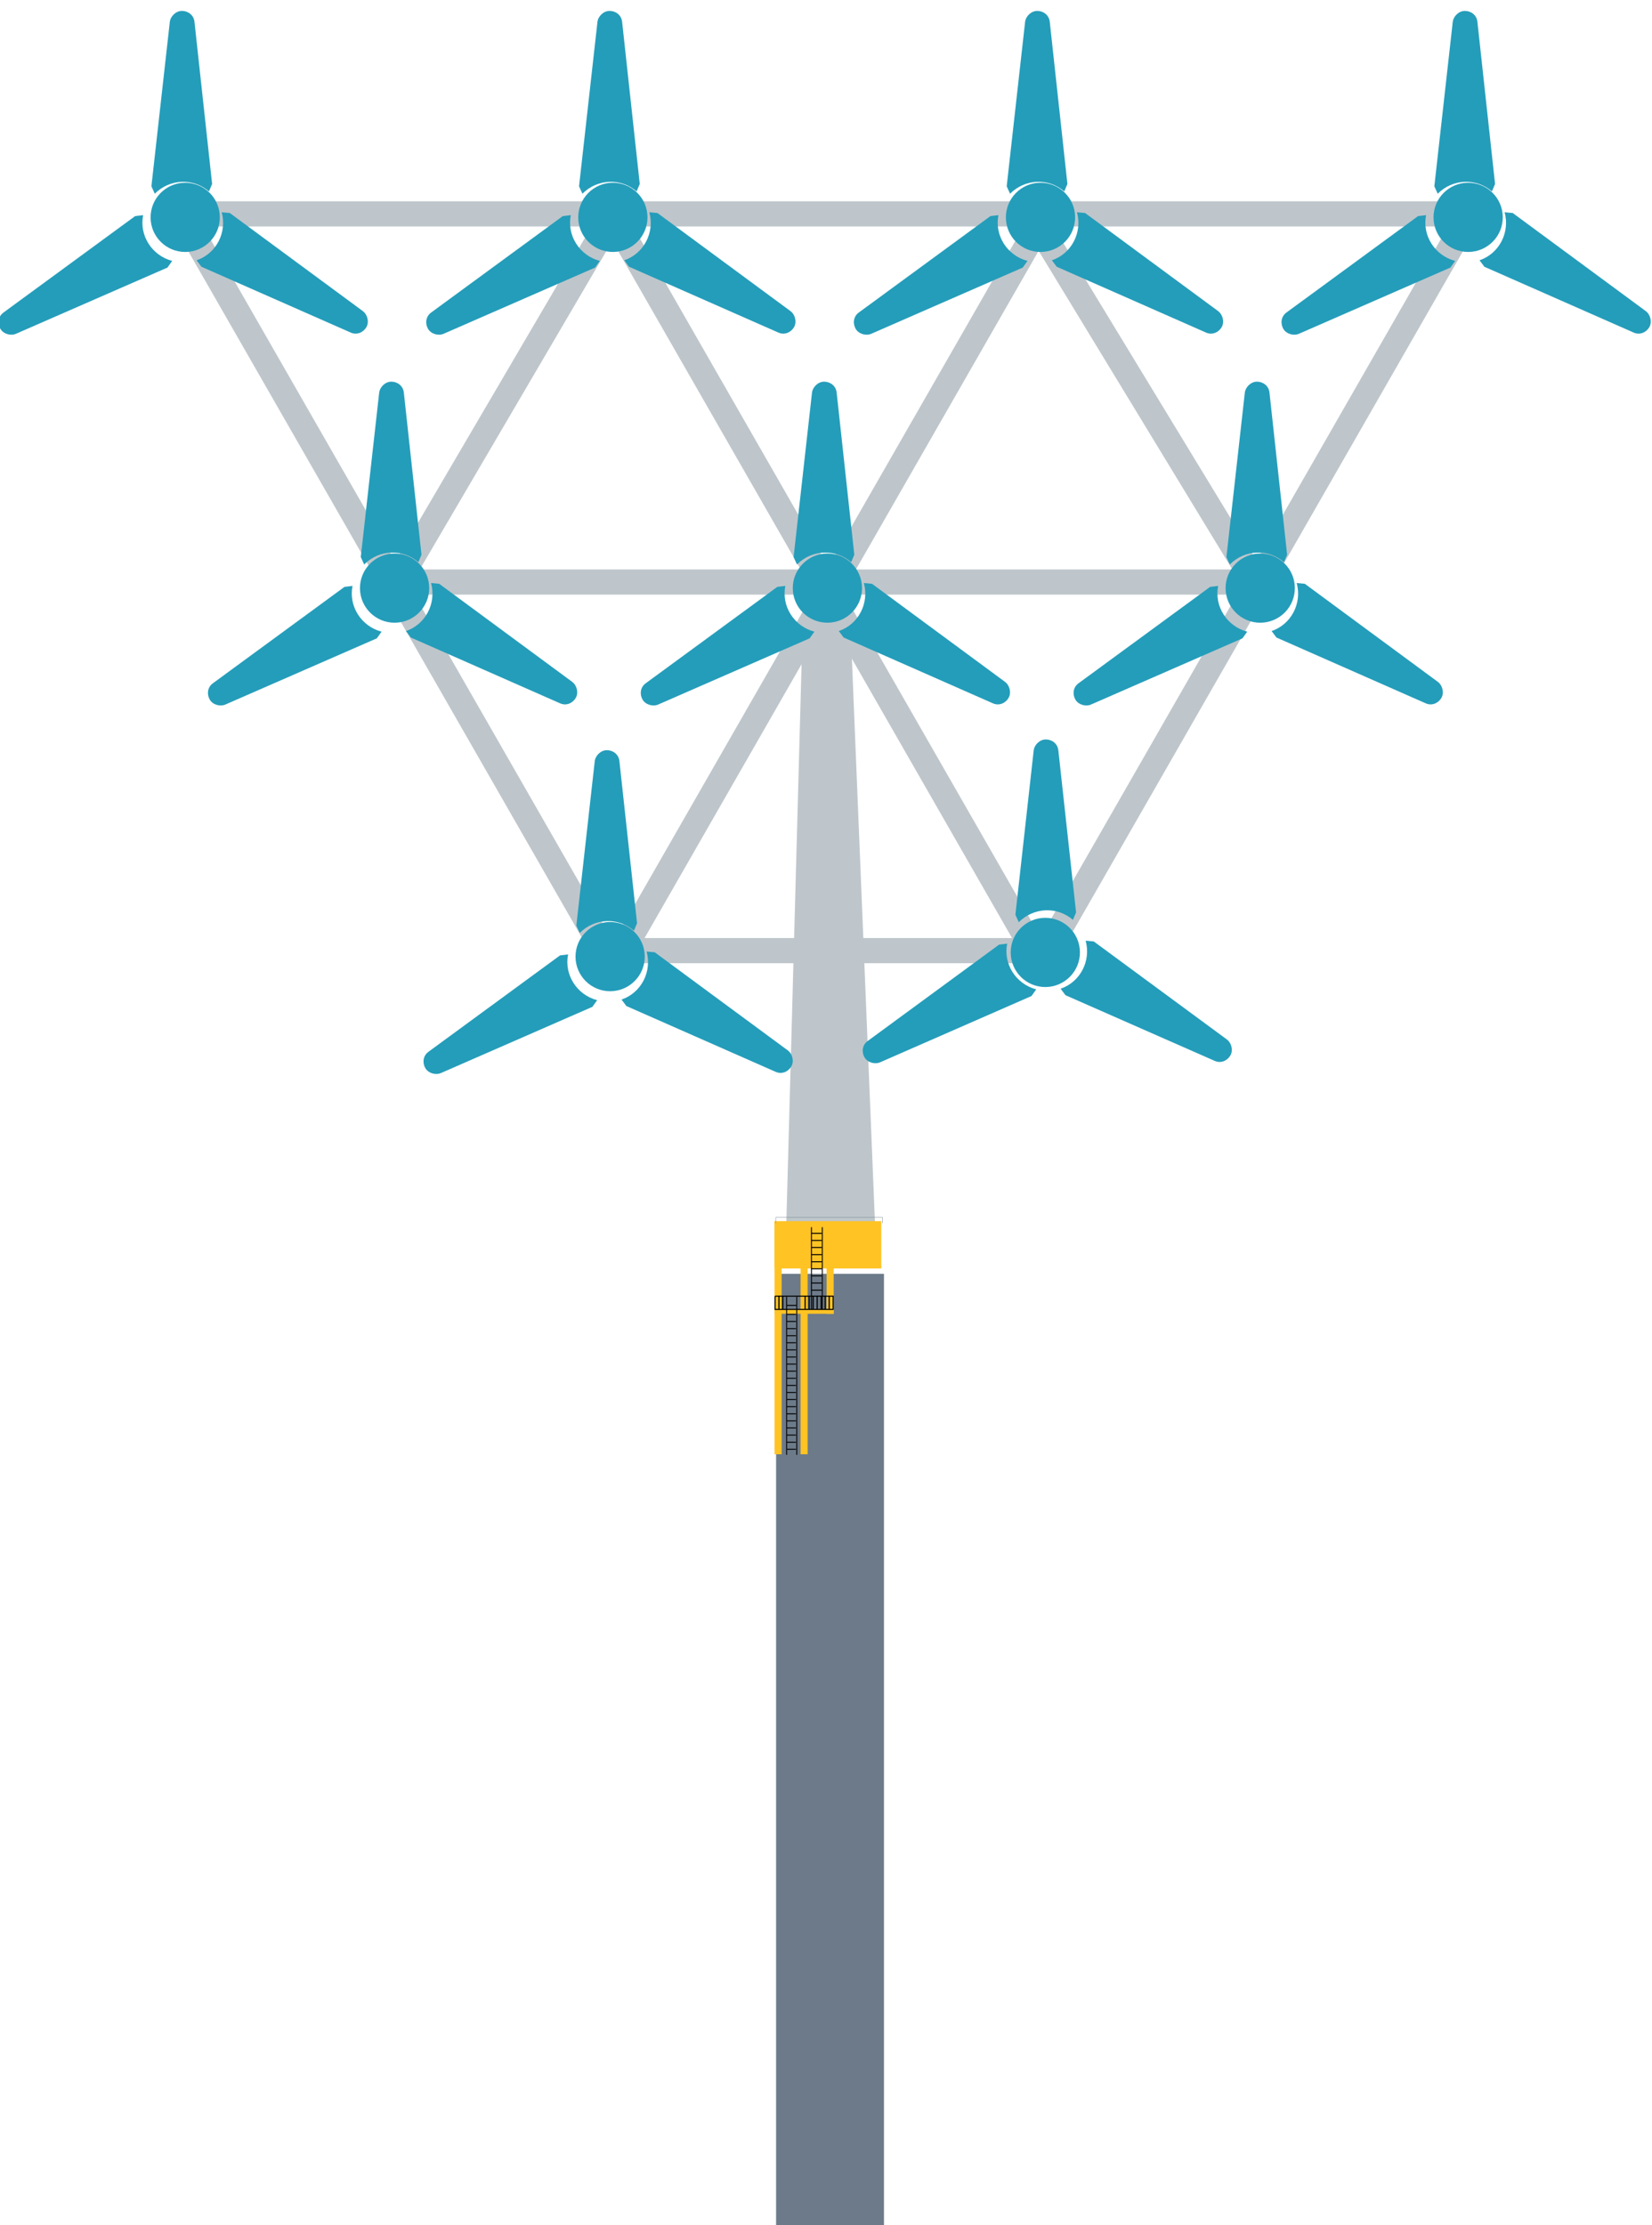 <?xml version="1.0" encoding="UTF-8" standalone="no"?>
<!-- Created with Inkscape (http://www.inkscape.org/) -->

<svg
   width="3.229cm"
   height="4.348cm"
   viewBox="0 0 32.289 43.475"
   version="1.1"
   id="svg1"
   xml:space="preserve"
   xmlns="http://www.w3.org/2000/svg"
   xmlns:svg="http://www.w3.org/2000/svg"><defs
     id="defs1" /><g
     id="layer1"
     transform="translate(-878.983,-1454.102)"><g
       id="g3530"
       transform="matrix(0.25,0,0,0.25,806.291,1035.706)"><g
         id="g3529"
         transform="translate(32.411,-91.842)"><g
           id="g3492"
           transform="matrix(1.204,0,0,1.204,-129.215,427.537)" /><g
           id="g3541"
           transform="translate(-1.35,156.345)"><path
             style="font-variation-settings:normal;fill:#bec6cb;fill-opacity:1;stroke:#bec6cb;stroke-width:1.5;stroke-linecap:butt;stroke-linejoin:round;stroke-miterlimit:4;stroke-dasharray:none;stroke-dashoffset:0;stroke-opacity:1"
             d="m 405.488,1496.092 c -4.388,7.216 -8.777,14.432 -13.165,21.648"
             id="path3589"
             transform="matrix(-1.312,0,0,1.312,872.775,-336.31)" /><rect
             style="font-variation-settings:normal;fill:#bec6cb;fill-opacity:1;stroke:none;stroke-width:1.463;stroke-linecap:butt;stroke-linejoin:round;stroke-miterlimit:4;stroke-dasharray:none;stroke-dashoffset:0;stroke-opacity:1"
             id="rect3532"
             width="102.755"
             height="1.968"
             x="272.72"
             y="1624.806" /><rect
             style="font-variation-settings:normal;fill:#bec6cb;fill-opacity:1;stroke:none;stroke-width:0.854;stroke-linecap:butt;stroke-linejoin:round;stroke-miterlimit:4;stroke-dasharray:none;stroke-dashoffset:0;stroke-opacity:1"
             id="rect3530"
             width="35.01"
             height="1.968"
             x="307.326"
             y="1682.386" /><rect
             style="font-variation-settings:normal;fill:#bec6cb;fill-opacity:1;stroke:none;stroke-width:1.204;stroke-linecap:butt;stroke-linejoin:round;stroke-miterlimit:4;stroke-dasharray:none;stroke-dashoffset:0;stroke-opacity:1"
             id="rect3531"
             width="69.583"
             height="1.968"
             x="289.636"
             y="1653.58" /><path
             id="path2163"
             style="font-size:9px;font-family:'Segoe UI';fill:#bec6cb;stroke-width:0.534"
             d="m 322.537,1655.061 h 3.548 l 2.082,50.88 h -7.019 z" /><rect
             x="320.383"
             y="1708.632"
             width="8.433"
             height="74.352"
             id="rect2163"
             style="font-style:normal;font-weight:400;font-size:9px;font-family:'Segoe UI';fill:#6c7a89;fill-opacity:1;stroke:none;stroke-width:0.602" /><g
             id="g2165"
             transform="matrix(0.845,0,0,0.845,227.477,907.316)"><g
               fill="#ffc324"
               fill-opacity="1"
               stroke="none"
               transform="matrix(0.046,0,0,0.358,96.135,749.389)"
               font-family="'Segoe UI'"
               font-size="9px"
               font-weight="400"
               font-style="normal"
               id="g2164"
               style="stroke-width:0.248;stroke-linecap:butt;stroke-linejoin:round;stroke-opacity:1"><rect
                 x="296.912"
                 y="542.011"
                 width="215"
                 height="12.224"
                 id="rect2164" /></g><path
               vector-effect="none"
               fill-rule="nonzero"
               d="m 109.917,943.614 v -0.526 h 9.891 v 0.526"
               id="path2164"
               style="font-style:normal;font-weight:400;font-size:9px;font-family:'Segoe UI';fill:none;stroke:#6c7a89;stroke-width:0.033;stroke-linecap:butt;stroke-linejoin:round;stroke-opacity:1" /></g><g
             id="g2218"
             transform="matrix(0.861,0,0,0.861,254.284,893.056)"><g
               fill="#ffc324"
               fill-opacity="1"
               stroke="none"
               transform="matrix(0.358,0,0,0.358,-35.522,805.68)"
               font-family="'Segoe UI'"
               font-size="9px"
               font-weight="400"
               font-style="normal"
               id="g2166"><path
                 vector-effect="none"
                 fill-rule="nonzero"
                 d="m 313.273,404.427 h 15 v 1.123 h -15 v -1.123"
                 id="path2165" /></g><g
               fill="#ffc324"
               fill-opacity="1"
               stroke="none"
               transform="matrix(0.358,0,0,0.358,-35.522,805.68)"
               font-family="'Segoe UI'"
               font-size="9px"
               font-weight="400"
               font-style="normal"
               id="g2167"><path
                 vector-effect="none"
                 fill-rule="nonzero"
                 d="m 313.273,384.976 h 1.8 v 56.199 h -1.8 v -56.199"
                 id="path2166" /></g><g
               fill="#ffc324"
               fill-opacity="1"
               stroke="none"
               transform="matrix(0.358,0,0,0.358,-35.522,805.68)"
               font-family="'Segoe UI'"
               font-size="9px"
               font-weight="400"
               font-style="normal"
               id="g2168"><path
                 vector-effect="none"
                 fill-rule="nonzero"
                 d="m 326.473,384.976 h 1.8 v 20.574 h -1.8 v -20.574"
                 id="path2167" /></g><g
               fill="#ffc324"
               fill-opacity="1"
               stroke="none"
               transform="matrix(0.358,0,0,0.358,-35.522,805.68)"
               font-family="'Segoe UI'"
               font-size="9px"
               font-weight="400"
               font-style="normal"
               id="g2169"><path
                 vector-effect="none"
                 fill-rule="nonzero"
                 d="m 319.873,384.976 h 1.8 v 56.199 h -1.8 v -56.199"
                 id="path2168" /></g><g
               fill="none"
               stroke="#000000"
               stroke-opacity="1"
               stroke-width="0.272"
               stroke-linecap="butt"
               stroke-linejoin="miter"
               stroke-miterlimit="4"
               transform="matrix(0.358,0,0,0.358,-35.522,805.68)"
               font-family="'Segoe UI'"
               font-size="9px"
               font-weight="400"
               font-style="normal"
               id="g2170"><path
                 vector-effect="none"
                 fill-rule="nonzero"
                 d="m 313.409,401.073 h 14.728 v 3.368 h -14.728 v -3.368"
                 id="path2169" /></g><g
               fill="none"
               stroke="#000000"
               stroke-opacity="1"
               stroke-width="0.3"
               stroke-linecap="butt"
               stroke-linejoin="miter"
               stroke-miterlimit="4"
               transform="matrix(0.358,0,0,0.358,-35.522,805.68)"
               font-family="'Segoe UI'"
               font-size="9px"
               font-weight="400"
               font-style="normal"
               id="g2171"><path
                 vector-effect="none"
                 fill-rule="nonzero"
                 d="m 314.383,401.087 v 3.34"
                 id="path2170" /></g><g
               fill="none"
               stroke="#000000"
               stroke-opacity="1"
               stroke-width="0.3"
               stroke-linecap="butt"
               stroke-linejoin="miter"
               stroke-miterlimit="4"
               transform="matrix(0.358,0,0,0.358,-35.522,805.68)"
               font-family="'Segoe UI'"
               font-size="9px"
               font-weight="400"
               font-style="normal"
               id="g2172"><path
                 vector-effect="none"
                 fill-rule="nonzero"
                 d="m 315.351,401.087 v 3.34"
                 id="path2171" /></g><g
               fill="none"
               stroke="#000000"
               stroke-opacity="1"
               stroke-width="0.3"
               stroke-linecap="butt"
               stroke-linejoin="miter"
               stroke-miterlimit="4"
               transform="matrix(0.358,0,0,0.358,-35.522,805.68)"
               font-family="'Segoe UI'"
               font-size="9px"
               font-weight="400"
               font-style="normal"
               id="g2173"><path
                 vector-effect="none"
                 fill-rule="nonzero"
                 d="m 321.036,401.087 v 3.34"
                 id="path2172" /></g><g
               fill="none"
               stroke="#000000"
               stroke-opacity="1"
               stroke-width="0.3"
               stroke-linecap="butt"
               stroke-linejoin="miter"
               stroke-miterlimit="4"
               transform="matrix(0.358,0,0,0.358,-35.522,805.68)"
               font-family="'Segoe UI'"
               font-size="9px"
               font-weight="400"
               font-style="normal"
               id="g2174"><path
                 vector-effect="none"
                 fill-rule="nonzero"
                 d="m 322.05,401.087 v 3.34"
                 id="path2173" /></g><g
               fill="none"
               stroke="#000000"
               stroke-opacity="1"
               stroke-width="0.3"
               stroke-linecap="butt"
               stroke-linejoin="miter"
               stroke-miterlimit="4"
               transform="matrix(0.358,0,0,0.358,-35.522,805.68)"
               font-family="'Segoe UI'"
               font-size="9px"
               font-weight="400"
               font-style="normal"
               id="g2175"><path
                 vector-effect="none"
                 fill-rule="nonzero"
                 d="m 323.064,401.087 v 3.34"
                 id="path2174" /></g><g
               fill="none"
               stroke="#000000"
               stroke-opacity="1"
               stroke-width="0.3"
               stroke-linecap="butt"
               stroke-linejoin="miter"
               stroke-miterlimit="4"
               transform="matrix(0.358,0,0,0.358,-35.522,805.68)"
               font-family="'Segoe UI'"
               font-size="9px"
               font-weight="400"
               font-style="normal"
               id="g2176"><path
                 vector-effect="none"
                 fill-rule="nonzero"
                 d="m 324.079,401.087 v 3.34"
                 id="path2175" /></g><g
               fill="none"
               stroke="#000000"
               stroke-opacity="1"
               stroke-width="0.3"
               stroke-linecap="butt"
               stroke-linejoin="miter"
               stroke-miterlimit="4"
               transform="matrix(0.358,0,0,0.358,-35.522,805.68)"
               font-family="'Segoe UI'"
               font-size="9px"
               font-weight="400"
               font-style="normal"
               id="g2177"><path
                 vector-effect="none"
                 fill-rule="nonzero"
                 d="m 325.093,401.087 v 3.34"
                 id="path2176" /></g><g
               fill="none"
               stroke="#000000"
               stroke-opacity="1"
               stroke-width="0.3"
               stroke-linecap="butt"
               stroke-linejoin="miter"
               stroke-miterlimit="4"
               transform="matrix(0.358,0,0,0.358,-35.522,805.68)"
               font-family="'Segoe UI'"
               font-size="9px"
               font-weight="400"
               font-style="normal"
               id="g2178"><path
                 vector-effect="none"
                 fill-rule="nonzero"
                 d="m 326.108,401.087 v 3.34"
                 id="path2177" /></g><g
               fill="none"
               stroke="#000000"
               stroke-opacity="1"
               stroke-width="0.3"
               stroke-linecap="butt"
               stroke-linejoin="miter"
               stroke-miterlimit="4"
               transform="matrix(0.358,0,0,0.358,-35.522,805.68)"
               font-family="'Segoe UI'"
               font-size="9px"
               font-weight="400"
               font-style="normal"
               id="g2179"><path
                 vector-effect="none"
                 fill-rule="nonzero"
                 d="m 327.122,401.087 v 3.34"
                 id="path2178" /></g><g
               fill="#ffc324"
               fill-opacity="1"
               stroke="none"
               transform="matrix(0.258,0,0,0.358,-5.829,876.274)"
               font-family="'Segoe UI'"
               font-size="9px"
               font-weight="400"
               font-style="normal"
               id="g2180"><path
                 vector-effect="none"
                 fill-rule="nonzero"
                 d="m 323.867,204.032 v 40.089"
                 id="path2179" /></g><g
               fill="none"
               stroke="#000000"
               stroke-opacity="1"
               stroke-width="0.325"
               stroke-linecap="butt"
               stroke-linejoin="miter"
               stroke-miterlimit="4"
               transform="matrix(0.258,0,0,0.358,-5.829,876.274)"
               font-family="'Segoe UI'"
               font-size="9px"
               font-weight="400"
               font-style="normal"
               id="g2181"><path
                 vector-effect="none"
                 fill-rule="nonzero"
                 d="m 323.867,204.032 v 40.089"
                 id="path2180" /></g><g
               fill="#ffc324"
               fill-opacity="1"
               stroke="none"
               transform="matrix(0.258,0,0,0.358,-5.829,876.274)"
               font-family="'Segoe UI'"
               font-size="9px"
               font-weight="400"
               font-style="normal"
               id="g2182"><path
                 vector-effect="none"
                 fill-rule="nonzero"
                 d="m 327.413,204.032 v 40.089"
                 id="path2181" /></g><g
               fill="none"
               stroke="#000000"
               stroke-opacity="1"
               stroke-width="0.325"
               stroke-linecap="butt"
               stroke-linejoin="miter"
               stroke-miterlimit="4"
               transform="matrix(0.258,0,0,0.358,-5.829,876.274)"
               font-family="'Segoe UI'"
               font-size="9px"
               font-weight="400"
               font-style="normal"
               id="g2183"><path
                 vector-effect="none"
                 fill-rule="nonzero"
                 d="m 327.413,204.032 v 40.089"
                 id="path2182" /></g><g
               fill="none"
               stroke="#000000"
               stroke-opacity="1"
               stroke-width="0.243"
               stroke-linecap="butt"
               stroke-linejoin="miter"
               stroke-miterlimit="4"
               transform="matrix(0.358,0,0,0.358,-35.522,805.68)"
               font-family="'Segoe UI'"
               font-size="9px"
               font-weight="400"
               font-style="normal"
               id="g2184"><path
                 vector-effect="none"
                 fill-rule="nonzero"
                 d="m 316.363,405.706 h 2.334"
                 id="path2183" /></g><g
               fill="none"
               stroke="#000000"
               stroke-opacity="1"
               stroke-width="0.243"
               stroke-linecap="butt"
               stroke-linejoin="miter"
               stroke-miterlimit="4"
               transform="matrix(0.358,0,0,0.358,-35.522,805.68)"
               font-family="'Segoe UI'"
               font-size="9px"
               font-weight="400"
               font-style="normal"
               id="g2185"><path
                 vector-effect="none"
                 fill-rule="nonzero"
                 d="m 316.363,407.506 h 2.334"
                 id="path2184" /></g><g
               fill="none"
               stroke="#000000"
               stroke-opacity="1"
               stroke-width="0.243"
               stroke-linecap="butt"
               stroke-linejoin="miter"
               stroke-miterlimit="4"
               transform="matrix(0.358,0,0,0.358,-35.522,805.68)"
               font-family="'Segoe UI'"
               font-size="9px"
               font-weight="400"
               font-style="normal"
               id="g2186"><path
                 vector-effect="none"
                 fill-rule="nonzero"
                 d="m 316.363,409.306 h 2.334"
                 id="path2185" /></g><g
               fill="none"
               stroke="#000000"
               stroke-opacity="1"
               stroke-width="0.243"
               stroke-linecap="butt"
               stroke-linejoin="miter"
               stroke-miterlimit="4"
               transform="matrix(0.358,0,0,0.358,-35.522,805.68)"
               font-family="'Segoe UI'"
               font-size="9px"
               font-weight="400"
               font-style="normal"
               id="g2187"><path
                 vector-effect="none"
                 fill-rule="nonzero"
                 d="m 316.363,411.106 h 2.334"
                 id="path2186" /></g><g
               fill="none"
               stroke="#000000"
               stroke-opacity="1"
               stroke-width="0.243"
               stroke-linecap="butt"
               stroke-linejoin="miter"
               stroke-miterlimit="4"
               transform="matrix(0.358,0,0,0.358,-35.522,805.68)"
               font-family="'Segoe UI'"
               font-size="9px"
               font-weight="400"
               font-style="normal"
               id="g2188"><path
                 vector-effect="none"
                 fill-rule="nonzero"
                 d="m 316.363,412.906 h 2.334"
                 id="path2187" /></g><g
               fill="none"
               stroke="#000000"
               stroke-opacity="1"
               stroke-width="0.243"
               stroke-linecap="butt"
               stroke-linejoin="miter"
               stroke-miterlimit="4"
               transform="matrix(0.358,0,0,0.358,-35.522,805.68)"
               font-family="'Segoe UI'"
               font-size="9px"
               font-weight="400"
               font-style="normal"
               id="g2189"><path
                 vector-effect="none"
                 fill-rule="nonzero"
                 d="m 316.363,414.706 h 2.334"
                 id="path2188" /></g><g
               fill="none"
               stroke="#000000"
               stroke-opacity="1"
               stroke-width="0.243"
               stroke-linecap="butt"
               stroke-linejoin="miter"
               stroke-miterlimit="4"
               transform="matrix(0.358,0,0,0.358,-35.522,805.68)"
               font-family="'Segoe UI'"
               font-size="9px"
               font-weight="400"
               font-style="normal"
               id="g2190"><path
                 vector-effect="none"
                 fill-rule="nonzero"
                 d="m 316.363,416.506 h 2.334"
                 id="path2189" /></g><g
               fill="none"
               stroke="#000000"
               stroke-opacity="1"
               stroke-width="0.243"
               stroke-linecap="butt"
               stroke-linejoin="miter"
               stroke-miterlimit="4"
               transform="matrix(0.358,0,0,0.358,-35.522,805.68)"
               font-family="'Segoe UI'"
               font-size="9px"
               font-weight="400"
               font-style="normal"
               id="g2191"><path
                 vector-effect="none"
                 fill-rule="nonzero"
                 d="m 316.363,418.306 h 2.334"
                 id="path2190" /></g><g
               fill="none"
               stroke="#000000"
               stroke-opacity="1"
               stroke-width="0.243"
               stroke-linecap="butt"
               stroke-linejoin="miter"
               stroke-miterlimit="4"
               transform="matrix(0.358,0,0,0.358,-35.522,805.68)"
               font-family="'Segoe UI'"
               font-size="9px"
               font-weight="400"
               font-style="normal"
               id="g2192"><path
                 vector-effect="none"
                 fill-rule="nonzero"
                 d="m 316.363,420.106 h 2.334"
                 id="path2191" /></g><g
               fill="none"
               stroke="#000000"
               stroke-opacity="1"
               stroke-width="0.243"
               stroke-linecap="butt"
               stroke-linejoin="miter"
               stroke-miterlimit="4"
               transform="matrix(0.358,0,0,0.358,-35.522,805.68)"
               font-family="'Segoe UI'"
               font-size="9px"
               font-weight="400"
               font-style="normal"
               id="g2193"><path
                 vector-effect="none"
                 fill-rule="nonzero"
                 d="m 316.363,421.906 h 2.334"
                 id="path2192" /></g><g
               fill="none"
               stroke="#000000"
               stroke-opacity="1"
               stroke-width="0.243"
               stroke-linecap="butt"
               stroke-linejoin="miter"
               stroke-miterlimit="4"
               transform="matrix(0.358,0,0,0.358,-35.522,805.68)"
               font-family="'Segoe UI'"
               font-size="9px"
               font-weight="400"
               font-style="normal"
               id="g2194"><path
                 vector-effect="none"
                 fill-rule="nonzero"
                 d="m 316.363,423.706 h 2.334"
                 id="path2193" /></g><g
               fill="none"
               stroke="#000000"
               stroke-opacity="1"
               stroke-width="0.243"
               stroke-linecap="butt"
               stroke-linejoin="miter"
               stroke-miterlimit="4"
               transform="matrix(0.358,0,0,0.358,-35.522,805.68)"
               font-family="'Segoe UI'"
               font-size="9px"
               font-weight="400"
               font-style="normal"
               id="g2195"><path
                 vector-effect="none"
                 fill-rule="nonzero"
                 d="m 316.363,425.506 h 2.334"
                 id="path2194" /></g><g
               fill="none"
               stroke="#000000"
               stroke-opacity="1"
               stroke-width="0.243"
               stroke-linecap="butt"
               stroke-linejoin="miter"
               stroke-miterlimit="4"
               transform="matrix(0.358,0,0,0.358,-35.522,805.68)"
               font-family="'Segoe UI'"
               font-size="9px"
               font-weight="400"
               font-style="normal"
               id="g2196"><path
                 vector-effect="none"
                 fill-rule="nonzero"
                 d="m 316.363,427.306 h 2.334"
                 id="path2195" /></g><g
               fill="none"
               stroke="#000000"
               stroke-opacity="1"
               stroke-width="0.243"
               stroke-linecap="butt"
               stroke-linejoin="miter"
               stroke-miterlimit="4"
               transform="matrix(0.358,0,0,0.358,-35.522,805.68)"
               font-family="'Segoe UI'"
               font-size="9px"
               font-weight="400"
               font-style="normal"
               id="g2197"><path
                 vector-effect="none"
                 fill-rule="nonzero"
                 d="m 316.363,429.106 h 2.334"
                 id="path2196" /></g><g
               fill="none"
               stroke="#000000"
               stroke-opacity="1"
               stroke-width="0.243"
               stroke-linecap="butt"
               stroke-linejoin="miter"
               stroke-miterlimit="4"
               transform="matrix(0.358,0,0,0.358,-35.522,805.68)"
               font-family="'Segoe UI'"
               font-size="9px"
               font-weight="400"
               font-style="normal"
               id="g2198"><path
                 vector-effect="none"
                 fill-rule="nonzero"
                 d="m 316.363,430.906 h 2.334"
                 id="path2197" /></g><g
               fill="none"
               stroke="#000000"
               stroke-opacity="1"
               stroke-width="0.243"
               stroke-linecap="butt"
               stroke-linejoin="miter"
               stroke-miterlimit="4"
               transform="matrix(0.358,0,0,0.358,-35.522,805.68)"
               font-family="'Segoe UI'"
               font-size="9px"
               font-weight="400"
               font-style="normal"
               id="g2199"><path
                 vector-effect="none"
                 fill-rule="nonzero"
                 d="m 316.363,432.706 h 2.334"
                 id="path2198" /></g><g
               fill="none"
               stroke="#000000"
               stroke-opacity="1"
               stroke-width="0.243"
               stroke-linecap="butt"
               stroke-linejoin="miter"
               stroke-miterlimit="4"
               transform="matrix(0.358,0,0,0.358,-35.522,805.68)"
               font-family="'Segoe UI'"
               font-size="9px"
               font-weight="400"
               font-style="normal"
               id="g2200"><path
                 vector-effect="none"
                 fill-rule="nonzero"
                 d="m 316.363,434.506 h 2.334"
                 id="path2199" /></g><g
               fill="none"
               stroke="#000000"
               stroke-opacity="1"
               stroke-width="0.243"
               stroke-linecap="butt"
               stroke-linejoin="miter"
               stroke-miterlimit="4"
               transform="matrix(0.358,0,0,0.358,-35.522,805.68)"
               font-family="'Segoe UI'"
               font-size="9px"
               font-weight="400"
               font-style="normal"
               id="g2201"><path
                 vector-effect="none"
                 fill-rule="nonzero"
                 d="m 316.363,436.306 h 2.334"
                 id="path2200" /></g><g
               fill="none"
               stroke="#000000"
               stroke-opacity="1"
               stroke-width="0.243"
               stroke-linecap="butt"
               stroke-linejoin="miter"
               stroke-miterlimit="4"
               transform="matrix(0.358,0,0,0.358,-35.522,805.68)"
               font-family="'Segoe UI'"
               font-size="9px"
               font-weight="400"
               font-style="normal"
               id="g2202"><path
                 vector-effect="none"
                 fill-rule="nonzero"
                 d="m 316.363,438.106 h 2.334"
                 id="path2201" /></g><g
               fill="none"
               stroke="#000000"
               stroke-opacity="1"
               stroke-width="0.243"
               stroke-linecap="butt"
               stroke-linejoin="miter"
               stroke-miterlimit="4"
               transform="matrix(0.358,0,0,0.358,-35.522,805.68)"
               font-family="'Segoe UI'"
               font-size="9px"
               font-weight="400"
               font-style="normal"
               id="g2203"><path
                 vector-effect="none"
                 fill-rule="nonzero"
                 d="m 316.363,439.906 h 2.334"
                 id="path2202" /></g><g
               fill="none"
               stroke="#000000"
               stroke-opacity="1"
               stroke-width="0.252"
               stroke-linecap="butt"
               stroke-linejoin="miter"
               stroke-miterlimit="4"
               transform="matrix(0.358,0,0,0.358,-35.522,805.68)"
               font-family="'Segoe UI'"
               font-size="9px"
               font-weight="400"
               font-style="normal"
               id="g2204"><path
                 vector-effect="none"
                 fill-rule="nonzero"
                 d="m 316.294,403.411 h 2.509"
                 id="path2203" /></g><g
               fill="#ffc324"
               fill-opacity="1"
               stroke="none"
               transform="matrix(0.358,0,0,0.358,-35.522,805.68)"
               font-family="'Segoe UI'"
               font-size="9px"
               font-weight="400"
               font-style="normal"
               id="g2205"><path
                 vector-effect="none"
                 fill-rule="nonzero"
                 d="m 322.629,383.6 v 20.821"
                 id="path2204" /></g><g
               fill="none"
               stroke="#000000"
               stroke-opacity="1"
               stroke-width="0.234"
               stroke-linecap="butt"
               stroke-linejoin="miter"
               stroke-miterlimit="4"
               transform="matrix(0.358,0,0,0.358,-35.522,805.68)"
               font-family="'Segoe UI'"
               font-size="9px"
               font-weight="400"
               font-style="normal"
               id="g2206"><path
                 vector-effect="none"
                 fill-rule="nonzero"
                 d="m 322.629,383.6 v 20.821"
                 id="path2205" /></g><g
               fill="#ffc324"
               fill-opacity="1"
               stroke="none"
               transform="matrix(0.358,0,0,0.358,-35.522,805.68)"
               font-family="'Segoe UI'"
               font-size="9px"
               font-weight="400"
               font-style="normal"
               id="g2207"><path
                 vector-effect="none"
                 fill-rule="nonzero"
                 d="m 325.387,383.6 v 20.817"
                 id="path2206" /></g><g
               fill="none"
               stroke="#000000"
               stroke-opacity="1"
               stroke-width="0.234"
               stroke-linecap="butt"
               stroke-linejoin="miter"
               stroke-miterlimit="4"
               transform="matrix(0.358,0,0,0.358,-35.522,805.68)"
               font-family="'Segoe UI'"
               font-size="9px"
               font-weight="400"
               font-style="normal"
               id="g2208"><path
                 vector-effect="none"
                 fill-rule="nonzero"
                 d="m 325.387,383.6 v 20.817"
                 id="path2207" /></g><g
               fill="none"
               stroke="#000000"
               stroke-opacity="1"
               stroke-width="0.259"
               stroke-linecap="butt"
               stroke-linejoin="miter"
               stroke-miterlimit="4"
               transform="matrix(0.358,0,0,0.358,-35.522,805.68)"
               font-family="'Segoe UI'"
               font-size="9px"
               font-weight="400"
               font-style="normal"
               id="g2209"><path
                 vector-effect="none"
                 fill-rule="nonzero"
                 d="m 322.629,385.152 h 2.635"
                 id="path2208" /></g><g
               fill="none"
               stroke="#000000"
               stroke-opacity="1"
               stroke-width="0.259"
               stroke-linecap="butt"
               stroke-linejoin="miter"
               stroke-miterlimit="4"
               transform="matrix(0.358,0,0,0.358,-35.522,805.68)"
               font-family="'Segoe UI'"
               font-size="9px"
               font-weight="400"
               font-style="normal"
               id="g2210"><path
                 vector-effect="none"
                 fill-rule="nonzero"
                 d="m 322.629,386.952 h 2.635"
                 id="path2209" /></g><g
               fill="none"
               stroke="#000000"
               stroke-opacity="1"
               stroke-width="0.259"
               stroke-linecap="butt"
               stroke-linejoin="miter"
               stroke-miterlimit="4"
               transform="matrix(0.358,0,0,0.358,-35.522,805.68)"
               font-family="'Segoe UI'"
               font-size="9px"
               font-weight="400"
               font-style="normal"
               id="g2211"><path
                 vector-effect="none"
                 fill-rule="nonzero"
                 d="m 322.629,388.752 h 2.635"
                 id="path2210" /></g><g
               fill="none"
               stroke="#000000"
               stroke-opacity="1"
               stroke-width="0.259"
               stroke-linecap="butt"
               stroke-linejoin="miter"
               stroke-miterlimit="4"
               transform="matrix(0.358,0,0,0.358,-35.522,805.68)"
               font-family="'Segoe UI'"
               font-size="9px"
               font-weight="400"
               font-style="normal"
               id="g2212"><path
                 vector-effect="none"
                 fill-rule="nonzero"
                 d="m 322.629,390.552 h 2.635"
                 id="path2211" /></g><g
               fill="none"
               stroke="#000000"
               stroke-opacity="1"
               stroke-width="0.259"
               stroke-linecap="butt"
               stroke-linejoin="miter"
               stroke-miterlimit="4"
               transform="matrix(0.358,0,0,0.358,-35.522,805.68)"
               font-family="'Segoe UI'"
               font-size="9px"
               font-weight="400"
               font-style="normal"
               id="g2213"><path
                 vector-effect="none"
                 fill-rule="nonzero"
                 d="m 322.629,392.352 h 2.635"
                 id="path2212" /></g><g
               fill="none"
               stroke="#000000"
               stroke-opacity="1"
               stroke-width="0.259"
               stroke-linecap="butt"
               stroke-linejoin="miter"
               stroke-miterlimit="4"
               transform="matrix(0.358,0,0,0.358,-35.522,805.68)"
               font-family="'Segoe UI'"
               font-size="9px"
               font-weight="400"
               font-style="normal"
               id="g2214"><path
                 vector-effect="none"
                 fill-rule="nonzero"
                 d="m 322.629,394.152 h 2.635"
                 id="path2213" /></g><g
               fill="none"
               stroke="#000000"
               stroke-opacity="1"
               stroke-width="0.259"
               stroke-linecap="butt"
               stroke-linejoin="miter"
               stroke-miterlimit="4"
               transform="matrix(0.358,0,0,0.358,-35.522,805.68)"
               font-family="'Segoe UI'"
               font-size="9px"
               font-weight="400"
               font-style="normal"
               id="g2215"><path
                 vector-effect="none"
                 fill-rule="nonzero"
                 d="m 322.629,395.952 h 2.635"
                 id="path2214" /></g><g
               fill="none"
               stroke="#000000"
               stroke-opacity="1"
               stroke-width="0.259"
               stroke-linecap="butt"
               stroke-linejoin="miter"
               stroke-miterlimit="4"
               transform="matrix(0.358,0,0,0.358,-35.522,805.68)"
               font-family="'Segoe UI'"
               font-size="9px"
               font-weight="400"
               font-style="normal"
               id="g2216"><path
                 vector-effect="none"
                 fill-rule="nonzero"
                 d="m 322.629,397.752 h 2.635"
                 id="path2215" /></g><g
               fill="none"
               stroke="#000000"
               stroke-opacity="1"
               stroke-width="0.259"
               stroke-linecap="butt"
               stroke-linejoin="miter"
               stroke-miterlimit="4"
               transform="matrix(0.358,0,0,0.358,-35.522,805.68)"
               font-family="'Segoe UI'"
               font-size="9px"
               font-weight="400"
               font-style="normal"
               id="g2217"><path
                 vector-effect="none"
                 fill-rule="nonzero"
                 d="m 322.629,399.552 h 2.635"
                 id="path2216" /></g></g><path
             style="font-variation-settings:normal;fill:#bec6cb;fill-opacity:1;stroke:#bec6cb;stroke-width:1.5;stroke-linecap:butt;stroke-linejoin:round;stroke-miterlimit:4;stroke-dasharray:none;stroke-dashoffset:0;stroke-opacity:1"
             d="m 405.488,1496.092 c 0,0 -25.264,44.046 -25.264,44.046"
             id="path3533"
             transform="matrix(1.312,0,0,1.312,-157.489,-336.89)" /><path
             style="font-variation-settings:normal;fill:#bec6cb;fill-opacity:1;stroke:#bec6cb;stroke-width:1.5;stroke-linecap:butt;stroke-linejoin:round;stroke-miterlimit:4;stroke-dasharray:none;stroke-dashoffset:0;stroke-opacity:1"
             d="m 405.488,1496.092 c 0,0 -25.264,44.046 -25.264,44.046"
             id="path3534"
             transform="matrix(1.312,0,0,1.312,-191.014,-336.31)" /><path
             style="font-variation-settings:normal;fill:#bec6cb;fill-opacity:1;stroke:#bec6cb;stroke-width:1.5;stroke-linecap:butt;stroke-linejoin:round;stroke-miterlimit:4;stroke-dasharray:none;stroke-dashoffset:0;stroke-opacity:1"
             d="m 405.031,1496.552 c -4.33,7.387 -8.66,14.774 -12.99,22.161"
             id="path3535"
             transform="matrix(1.312,0,0,1.312,-223.783,-337.585)" /><path
             style="font-variation-settings:normal;fill:#bec6cb;fill-opacity:1;stroke:#bec6cb;stroke-width:1.5;stroke-linecap:butt;stroke-linejoin:round;stroke-miterlimit:4;stroke-dasharray:none;stroke-dashoffset:0;stroke-opacity:1"
             d="m 405.488,1496.092 c 0,0 -25.264,44.046 -25.264,44.046"
             id="path3537"
             transform="matrix(-1.312,0,0,1.312,839.61,-336.894)" /><path
             style="font-variation-settings:normal;fill:#bec6cb;fill-opacity:1;stroke:#bec6cb;stroke-width:1.5;stroke-linecap:butt;stroke-linejoin:round;stroke-miterlimit:4;stroke-dasharray:none;stroke-dashoffset:0;stroke-opacity:1"
             d="m 405.488,1496.092 c 0,0 -25.264,44.046 -25.264,44.046"
             id="path3539"
             transform="matrix(-1.312,0,0,1.312,805.999,-336.89)" /><g
             id="g2225"
             transform="matrix(1.58,0,0,1.58,-301.426,74.653)"><g
               fill="#249dba"
               fill-opacity="1"
               stroke="none"
               transform="matrix(1.284,-0.01,0.01,1.284,7.26,357.823)"
               font-family="'Segoe UI'"
               font-size="9px"
               font-weight="400"
               font-style="normal"
               id="g2221"><path
                 vector-effect="none"
                 fill-rule="evenodd"
                 d="m 297.746,501.736 c 0.578,-0.572 1.491,-0.603 2.088,-0.072 l 0.124,-0.286 -0.631,-6.25 c -0.024,-0.263 -0.246,-0.425 -0.48,-0.426 -0.234,-0.002 -0.448,0.204 -0.472,0.432 l -0.757,6.315 0.128,0.287"
                 id="path2220" /></g><g
               fill="#249dba"
               fill-opacity="1"
               stroke="none"
               transform="matrix(1.849,-0.015,0.015,1.849,-163.975,74.967)"
               font-family="'Segoe UI'"
               font-size="9px"
               font-weight="400"
               font-style="normal"
               id="g2222"><path
                 vector-effect="none"
                 fill-rule="nonzero"
                 d="m 299.748,502.844 c 0,0.512 -0.415,0.926 -0.927,0.926 -0.511,0 -0.926,-0.414 -0.926,-0.926 0,-0.511 0.415,-0.926 0.926,-0.926 0.512,0 0.927,0.415 0.927,0.926"
                 id="path2221" /></g><g
               fill="#249dba"
               fill-opacity="1"
               stroke="none"
               transform="matrix(1.284,-0.01,0.01,1.284,7.26,357.823)"
               font-family="'Segoe UI'"
               font-size="9px"
               font-weight="400"
               font-style="normal"
               id="g2223"><path
                 vector-effect="none"
                 fill-rule="evenodd"
                 d="m 300.318,502.47 c 0.207,0.785 -0.223,1.592 -0.981,1.843 l 0.185,0.251 5.729,2.578 c 0.239,0.112 0.49,-10e-4 0.609,-0.202 0.118,-0.202 0.046,-0.49 -0.139,-0.625 l -5.09,-3.813 -0.313,-0.032"
                 id="path2222" /></g><g
               fill="#249dba"
               fill-opacity="1"
               stroke="none"
               transform="matrix(1.284,-0.01,0.01,1.284,7.26,357.823)"
               font-family="'Segoe UI'"
               font-size="9px"
               font-weight="400"
               font-style="normal"
               id="g2224"><path
                 vector-effect="none"
                 fill-rule="evenodd"
                 d="m 298.397,504.33 c -0.784,-0.214 -1.268,-0.99 -1.106,-1.772 l -0.31,0.035 -5.097,3.672 c -0.216,0.152 -0.244,0.426 -0.129,0.629 0.115,0.203 0.401,0.285 0.61,0.192 l 5.847,-2.501 0.185,-0.255"
                 id="path2223" /></g></g><g
             id="g3486"
             transform="matrix(1.58,0,0,1.58,-318.411,103.454)"><g
               fill="#249dba"
               fill-opacity="1"
               stroke="none"
               transform="matrix(1.284,-0.01,0.01,1.284,7.26,357.823)"
               font-family="'Segoe UI'"
               font-size="9px"
               font-weight="400"
               font-style="normal"
               id="g3482"><path
                 vector-effect="none"
                 fill-rule="evenodd"
                 d="m 297.746,501.736 c 0.578,-0.572 1.491,-0.603 2.088,-0.072 l 0.124,-0.286 -0.631,-6.25 c -0.024,-0.263 -0.246,-0.425 -0.48,-0.426 -0.234,-0.002 -0.448,0.204 -0.472,0.432 l -0.757,6.315 0.128,0.287"
                 id="path3481" /></g><g
               fill="#249dba"
               fill-opacity="1"
               stroke="none"
               transform="matrix(1.849,-0.015,0.015,1.849,-163.975,74.967)"
               font-family="'Segoe UI'"
               font-size="9px"
               font-weight="400"
               font-style="normal"
               id="g3483"><path
                 vector-effect="none"
                 fill-rule="nonzero"
                 d="m 299.748,502.844 c 0,0.512 -0.415,0.926 -0.927,0.926 -0.511,0 -0.926,-0.414 -0.926,-0.926 0,-0.511 0.415,-0.926 0.926,-0.926 0.512,0 0.927,0.415 0.927,0.926"
                 id="path3482" /></g><g
               fill="#249dba"
               fill-opacity="1"
               stroke="none"
               transform="matrix(1.284,-0.01,0.01,1.284,7.26,357.823)"
               font-family="'Segoe UI'"
               font-size="9px"
               font-weight="400"
               font-style="normal"
               id="g3484"><path
                 vector-effect="none"
                 fill-rule="evenodd"
                 d="m 300.318,502.47 c 0.207,0.785 -0.223,1.592 -0.981,1.843 l 0.185,0.251 5.729,2.578 c 0.239,0.112 0.49,-10e-4 0.609,-0.202 0.118,-0.202 0.046,-0.49 -0.139,-0.625 l -5.09,-3.813 -0.313,-0.032"
                 id="path3483" /></g><g
               fill="#249dba"
               fill-opacity="1"
               stroke="none"
               transform="matrix(1.284,-0.01,0.01,1.284,7.26,357.823)"
               font-family="'Segoe UI'"
               font-size="9px"
               font-weight="400"
               font-style="normal"
               id="g3485"><path
                 vector-effect="none"
                 fill-rule="evenodd"
                 d="m 298.397,504.33 c -0.784,-0.214 -1.268,-0.99 -1.106,-1.772 l -0.31,0.035 -5.097,3.672 c -0.216,0.152 -0.244,0.426 -0.129,0.629 0.115,0.203 0.401,0.285 0.61,0.192 l 5.847,-2.501 0.185,-0.255"
                 id="path3484" /></g></g><g
             fill="#249dba"
             fill-opacity="1"
             stroke="none"
             transform="matrix(2.028,-0.017,0.017,2.028,-273.002,668.69)"
             font-family="'Segoe UI'"
             font-size="9px"
             font-weight="400"
             font-style="normal"
             id="g3488"><path
               vector-effect="none"
               fill-rule="evenodd"
               d="m 297.746,501.736 c 0.578,-0.572 1.491,-0.603 2.088,-0.072 l 0.124,-0.286 -0.631,-6.25 c -0.024,-0.263 -0.246,-0.425 -0.48,-0.426 -0.234,-0.002 -0.448,0.204 -0.472,0.432 l -0.757,6.315 0.128,0.287"
               id="path3487" /></g><g
             fill="#249dba"
             fill-opacity="1"
             stroke="none"
             transform="matrix(2.921,-0.024,0.024,2.921,-543.495,221.875)"
             font-family="'Segoe UI'"
             font-size="9px"
             font-weight="400"
             font-style="normal"
             id="g3489"><path
               vector-effect="none"
               fill-rule="nonzero"
               d="m 299.748,502.844 c 0,0.512 -0.415,0.926 -0.927,0.926 -0.511,0 -0.926,-0.414 -0.926,-0.926 0,-0.511 0.415,-0.926 0.926,-0.926 0.512,0 0.927,0.415 0.927,0.926"
               id="path3488" /></g><g
             fill="#249dba"
             fill-opacity="1"
             stroke="none"
             transform="matrix(2.028,-0.017,0.017,2.028,-273.002,668.69)"
             font-family="'Segoe UI'"
             font-size="9px"
             font-weight="400"
             font-style="normal"
             id="g3490"><path
               vector-effect="none"
               fill-rule="evenodd"
               d="m 300.318,502.47 c 0.207,0.785 -0.223,1.592 -0.981,1.843 l 0.185,0.251 5.729,2.578 c 0.239,0.112 0.49,-10e-4 0.609,-0.202 0.118,-0.202 0.046,-0.49 -0.139,-0.625 l -5.09,-3.813 -0.313,-0.032"
               id="path3489" /></g><g
             fill="#249dba"
             fill-opacity="1"
             stroke="none"
             transform="matrix(2.028,-0.017,0.017,2.028,-273.002,668.69)"
             font-family="'Segoe UI'"
             font-size="9px"
             font-weight="400"
             font-style="normal"
             id="g3491"><path
               vector-effect="none"
               fill-rule="evenodd"
               d="m 298.397,504.33 c -0.784,-0.214 -1.268,-0.99 -1.106,-1.772 l -0.31,0.035 -5.097,3.672 c -0.216,0.152 -0.244,0.426 -0.129,0.629 0.115,0.203 0.401,0.285 0.61,0.192 l 5.847,-2.501 0.185,-0.255"
               id="path3490" /></g><g
             id="g3498"
             transform="matrix(1.58,0,0,1.58,-335.264,74.653)"><g
               fill="#249dba"
               fill-opacity="1"
               stroke="none"
               transform="matrix(1.284,-0.01,0.01,1.284,7.26,357.823)"
               font-family="'Segoe UI'"
               font-size="9px"
               font-weight="400"
               font-style="normal"
               id="g3494"><path
                 vector-effect="none"
                 fill-rule="evenodd"
                 d="m 297.746,501.736 c 0.578,-0.572 1.491,-0.603 2.088,-0.072 l 0.124,-0.286 -0.631,-6.25 c -0.024,-0.263 -0.246,-0.425 -0.48,-0.426 -0.234,-0.002 -0.448,0.204 -0.472,0.432 l -0.757,6.315 0.128,0.287"
                 id="path3493" /></g><g
               fill="#249dba"
               fill-opacity="1"
               stroke="none"
               transform="matrix(1.849,-0.015,0.015,1.849,-163.975,74.967)"
               font-family="'Segoe UI'"
               font-size="9px"
               font-weight="400"
               font-style="normal"
               id="g3495"><path
                 vector-effect="none"
                 fill-rule="nonzero"
                 d="m 299.748,502.844 c 0,0.512 -0.415,0.926 -0.927,0.926 -0.511,0 -0.926,-0.414 -0.926,-0.926 0,-0.511 0.415,-0.926 0.926,-0.926 0.512,0 0.927,0.415 0.927,0.926"
                 id="path3494" /></g><g
               fill="#249dba"
               fill-opacity="1"
               stroke="none"
               transform="matrix(1.284,-0.01,0.01,1.284,7.26,357.823)"
               font-family="'Segoe UI'"
               font-size="9px"
               font-weight="400"
               font-style="normal"
               id="g3496"><path
                 vector-effect="none"
                 fill-rule="evenodd"
                 d="m 300.318,502.47 c 0.207,0.785 -0.223,1.592 -0.981,1.843 l 0.185,0.251 5.729,2.578 c 0.239,0.112 0.49,-10e-4 0.609,-0.202 0.118,-0.202 0.046,-0.49 -0.139,-0.625 l -5.09,-3.813 -0.313,-0.032"
                 id="path3495" /></g><g
               fill="#249dba"
               fill-opacity="1"
               stroke="none"
               transform="matrix(1.284,-0.01,0.01,1.284,7.26,357.823)"
               font-family="'Segoe UI'"
               font-size="9px"
               font-weight="400"
               font-style="normal"
               id="g3497"><path
                 vector-effect="none"
                 fill-rule="evenodd"
                 d="m 298.397,504.33 c -0.784,-0.214 -1.268,-0.99 -1.106,-1.772 l -0.31,0.035 -5.097,3.672 c -0.216,0.152 -0.244,0.426 -0.129,0.629 0.115,0.203 0.401,0.285 0.61,0.192 l 5.847,-2.501 0.185,-0.255"
                 id="path3496" /></g></g><g
             id="g3504"
             transform="matrix(1.58,0,0,1.58,-267.587,74.653)"><g
               fill="#249dba"
               fill-opacity="1"
               stroke="none"
               transform="matrix(1.284,-0.01,0.01,1.284,7.26,357.823)"
               font-family="'Segoe UI'"
               font-size="9px"
               font-weight="400"
               font-style="normal"
               id="g3500"><path
                 vector-effect="none"
                 fill-rule="evenodd"
                 d="m 297.746,501.736 c 0.578,-0.572 1.491,-0.603 2.088,-0.072 l 0.124,-0.286 -0.631,-6.25 c -0.024,-0.263 -0.246,-0.425 -0.48,-0.426 -0.234,-0.002 -0.448,0.204 -0.472,0.432 l -0.757,6.315 0.128,0.287"
                 id="path3499" /></g><g
               fill="#249dba"
               fill-opacity="1"
               stroke="none"
               transform="matrix(1.849,-0.015,0.015,1.849,-163.975,74.967)"
               font-family="'Segoe UI'"
               font-size="9px"
               font-weight="400"
               font-style="normal"
               id="g3501"><path
                 vector-effect="none"
                 fill-rule="nonzero"
                 d="m 299.748,502.844 c 0,0.512 -0.415,0.926 -0.927,0.926 -0.511,0 -0.926,-0.414 -0.926,-0.926 0,-0.511 0.415,-0.926 0.926,-0.926 0.512,0 0.927,0.415 0.927,0.926"
                 id="path3500" /></g><g
               fill="#249dba"
               fill-opacity="1"
               stroke="none"
               transform="matrix(1.284,-0.01,0.01,1.284,7.26,357.823)"
               font-family="'Segoe UI'"
               font-size="9px"
               font-weight="400"
               font-style="normal"
               id="g3502"><path
                 vector-effect="none"
                 fill-rule="evenodd"
                 d="m 300.318,502.47 c 0.207,0.785 -0.223,1.592 -0.981,1.843 l 0.185,0.251 5.729,2.578 c 0.239,0.112 0.49,-10e-4 0.609,-0.202 0.118,-0.202 0.046,-0.49 -0.139,-0.625 l -5.09,-3.813 -0.313,-0.032"
                 id="path3501" /></g><g
               fill="#249dba"
               fill-opacity="1"
               stroke="none"
               transform="matrix(1.284,-0.01,0.01,1.284,7.26,357.823)"
               font-family="'Segoe UI'"
               font-size="9px"
               font-weight="400"
               font-style="normal"
               id="g3503"><path
                 vector-effect="none"
                 fill-rule="evenodd"
                 d="m 298.397,504.33 c -0.784,-0.214 -1.268,-0.99 -1.106,-1.772 l -0.31,0.035 -5.097,3.672 c -0.216,0.152 -0.244,0.426 -0.129,0.629 0.115,0.203 0.401,0.285 0.61,0.192 l 5.847,-2.501 0.185,-0.255"
                 id="path3502" /></g></g><g
             id="g3510"
             transform="matrix(1.58,0,0,1.58,-318.199,45.676)"><g
               fill="#249dba"
               fill-opacity="1"
               stroke="none"
               transform="matrix(1.284,-0.01,0.01,1.284,7.26,357.823)"
               font-family="'Segoe UI'"
               font-size="9px"
               font-weight="400"
               font-style="normal"
               id="g3506"><path
                 vector-effect="none"
                 fill-rule="evenodd"
                 d="m 297.746,501.736 c 0.578,-0.572 1.491,-0.603 2.088,-0.072 l 0.124,-0.286 -0.631,-6.25 c -0.024,-0.263 -0.246,-0.425 -0.48,-0.426 -0.234,-0.002 -0.448,0.204 -0.472,0.432 l -0.757,6.315 0.128,0.287"
                 id="path3505" /></g><g
               fill="#249dba"
               fill-opacity="1"
               stroke="none"
               transform="matrix(1.849,-0.015,0.015,1.849,-163.975,74.967)"
               font-family="'Segoe UI'"
               font-size="9px"
               font-weight="400"
               font-style="normal"
               id="g3507"><path
                 vector-effect="none"
                 fill-rule="nonzero"
                 d="m 299.748,502.844 c 0,0.512 -0.415,0.926 -0.927,0.926 -0.511,0 -0.926,-0.414 -0.926,-0.926 0,-0.511 0.415,-0.926 0.926,-0.926 0.512,0 0.927,0.415 0.927,0.926"
                 id="path3506" /></g><g
               fill="#249dba"
               fill-opacity="1"
               stroke="none"
               transform="matrix(1.284,-0.01,0.01,1.284,7.26,357.823)"
               font-family="'Segoe UI'"
               font-size="9px"
               font-weight="400"
               font-style="normal"
               id="g3508"><path
                 vector-effect="none"
                 fill-rule="evenodd"
                 d="m 300.318,502.47 c 0.207,0.785 -0.223,1.592 -0.981,1.843 l 0.185,0.251 5.729,2.578 c 0.239,0.112 0.49,-10e-4 0.609,-0.202 0.118,-0.202 0.046,-0.49 -0.139,-0.625 l -5.09,-3.813 -0.313,-0.032"
                 id="path3507" /></g><g
               fill="#249dba"
               fill-opacity="1"
               stroke="none"
               transform="matrix(1.284,-0.01,0.01,1.284,7.26,357.823)"
               font-family="'Segoe UI'"
               font-size="9px"
               font-weight="400"
               font-style="normal"
               id="g3509"><path
                 vector-effect="none"
                 fill-rule="evenodd"
                 d="m 298.397,504.33 c -0.784,-0.214 -1.268,-0.99 -1.106,-1.772 l -0.31,0.035 -5.097,3.672 c -0.216,0.152 -0.244,0.426 -0.129,0.629 0.115,0.203 0.401,0.285 0.61,0.192 l 5.847,-2.501 0.185,-0.255"
                 id="path3508" /></g></g><g
             id="g3516"
             transform="matrix(1.58,0,0,1.58,-284.765,45.676)"><g
               fill="none"
               stroke="#1bb0e2"
               stroke-opacity="1"
               stroke-width="0.25"
               stroke-linecap="butt"
               stroke-linejoin="round"
               transform="matrix(0.421,0,0,0.421,217.114,826.511)"
               font-family="'Segoe UI'"
               font-size="9px"
               font-weight="400"
               font-style="normal"
               id="g3511" /><g
               fill="#249dba"
               fill-opacity="1"
               stroke="none"
               transform="matrix(1.284,-0.01,0.01,1.284,7.26,357.823)"
               font-family="'Segoe UI'"
               font-size="9px"
               font-weight="400"
               font-style="normal"
               id="g3512"><path
                 vector-effect="none"
                 fill-rule="evenodd"
                 d="m 297.746,501.736 c 0.578,-0.572 1.491,-0.603 2.088,-0.072 l 0.124,-0.286 -0.631,-6.25 c -0.024,-0.263 -0.246,-0.425 -0.48,-0.426 -0.234,-0.002 -0.448,0.204 -0.472,0.432 l -0.757,6.315 0.128,0.287"
                 id="path3511" /></g><g
               fill="#249dba"
               fill-opacity="1"
               stroke="none"
               transform="matrix(1.849,-0.015,0.015,1.849,-163.975,74.967)"
               font-family="'Segoe UI'"
               font-size="9px"
               font-weight="400"
               font-style="normal"
               id="g3513"><path
                 vector-effect="none"
                 fill-rule="nonzero"
                 d="m 299.748,502.844 c 0,0.512 -0.415,0.926 -0.927,0.926 -0.511,0 -0.926,-0.414 -0.926,-0.926 0,-0.511 0.415,-0.926 0.926,-0.926 0.512,0 0.927,0.415 0.927,0.926"
                 id="path3512" /></g><g
               fill="#249dba"
               fill-opacity="1"
               stroke="none"
               transform="matrix(1.284,-0.01,0.01,1.284,7.26,357.823)"
               font-family="'Segoe UI'"
               font-size="9px"
               font-weight="400"
               font-style="normal"
               id="g3514"><path
                 vector-effect="none"
                 fill-rule="evenodd"
                 d="m 300.318,502.47 c 0.207,0.785 -0.223,1.592 -0.981,1.843 l 0.185,0.251 5.729,2.578 c 0.239,0.112 0.49,-10e-4 0.609,-0.202 0.118,-0.202 0.046,-0.49 -0.139,-0.625 l -5.09,-3.813 -0.313,-0.032"
                 id="path3513" /></g><g
               fill="#249dba"
               fill-opacity="1"
               stroke="none"
               transform="matrix(1.284,-0.01,0.01,1.284,7.26,357.823)"
               font-family="'Segoe UI'"
               font-size="9px"
               font-weight="400"
               font-style="normal"
               id="g3515"><path
                 vector-effect="none"
                 fill-rule="evenodd"
                 d="m 298.397,504.33 c -0.784,-0.214 -1.268,-0.99 -1.106,-1.772 l -0.31,0.035 -5.097,3.672 c -0.216,0.152 -0.244,0.426 -0.129,0.629 0.115,0.203 0.401,0.285 0.61,0.192 l 5.847,-2.501 0.185,-0.255"
                 id="path3514" /></g></g><g
             id="g3522"
             transform="matrix(1.58,0,0,1.58,-251.331,45.676)"><g
               fill="none"
               stroke="#1bb0e2"
               stroke-opacity="1"
               stroke-width="0.25"
               stroke-linecap="butt"
               stroke-linejoin="round"
               transform="matrix(0.421,0,0,0.421,217.114,826.511)"
               font-family="'Segoe UI'"
               font-size="9px"
               font-weight="400"
               font-style="normal"
               id="g3517" /><g
               fill="#249dba"
               fill-opacity="1"
               stroke="none"
               transform="matrix(1.284,-0.01,0.01,1.284,7.26,357.823)"
               font-family="'Segoe UI'"
               font-size="9px"
               font-weight="400"
               font-style="normal"
               id="g3518"><path
                 vector-effect="none"
                 fill-rule="evenodd"
                 d="m 297.746,501.736 c 0.578,-0.572 1.491,-0.603 2.088,-0.072 l 0.124,-0.286 -0.631,-6.25 c -0.024,-0.263 -0.246,-0.425 -0.48,-0.426 -0.234,-0.002 -0.448,0.204 -0.472,0.432 l -0.757,6.315 0.128,0.287"
                 id="path3517" /></g><g
               fill="#249dba"
               fill-opacity="1"
               stroke="none"
               transform="matrix(1.849,-0.015,0.015,1.849,-163.975,74.967)"
               font-family="'Segoe UI'"
               font-size="9px"
               font-weight="400"
               font-style="normal"
               id="g3519"><path
                 vector-effect="none"
                 fill-rule="nonzero"
                 d="m 299.748,502.844 c 0,0.512 -0.415,0.926 -0.927,0.926 -0.511,0 -0.926,-0.414 -0.926,-0.926 0,-0.511 0.415,-0.926 0.926,-0.926 0.512,0 0.927,0.415 0.927,0.926"
                 id="path3518" /></g><g
               fill="#249dba"
               fill-opacity="1"
               stroke="none"
               transform="matrix(1.284,-0.01,0.01,1.284,7.26,357.823)"
               font-family="'Segoe UI'"
               font-size="9px"
               font-weight="400"
               font-style="normal"
               id="g3520"><path
                 vector-effect="none"
                 fill-rule="evenodd"
                 d="m 300.318,502.47 c 0.207,0.785 -0.223,1.592 -0.981,1.843 l 0.185,0.251 5.729,2.578 c 0.239,0.112 0.49,-10e-4 0.609,-0.202 0.118,-0.202 0.046,-0.49 -0.139,-0.625 l -5.09,-3.813 -0.313,-0.032"
                 id="path3519" /></g><g
               fill="#249dba"
               fill-opacity="1"
               stroke="none"
               transform="matrix(1.284,-0.01,0.01,1.284,7.26,357.823)"
               font-family="'Segoe UI'"
               font-size="9px"
               font-weight="400"
               font-style="normal"
               id="g3521"><path
                 vector-effect="none"
                 fill-rule="evenodd"
                 d="m 298.397,504.33 c -0.784,-0.214 -1.268,-0.99 -1.106,-1.772 l -0.31,0.035 -5.097,3.672 c -0.216,0.152 -0.244,0.426 -0.129,0.629 0.115,0.203 0.401,0.285 0.61,0.192 l 5.847,-2.501 0.185,-0.255"
                 id="path3520" /></g></g><g
             id="g3528"
             transform="matrix(1.58,0,0,1.58,-351.633,45.676)"><g
               fill="#249dba"
               fill-opacity="1"
               stroke="none"
               transform="matrix(1.284,-0.01,0.01,1.284,7.26,357.823)"
               font-family="'Segoe UI'"
               font-size="9px"
               font-weight="400"
               font-style="normal"
               id="g3524"><path
                 vector-effect="none"
                 fill-rule="evenodd"
                 d="m 297.746,501.736 c 0.578,-0.572 1.491,-0.603 2.088,-0.072 l 0.124,-0.286 -0.631,-6.25 c -0.024,-0.263 -0.246,-0.425 -0.48,-0.426 -0.234,-0.002 -0.448,0.204 -0.472,0.432 l -0.757,6.315 0.128,0.287"
                 id="path3523" /></g><g
               fill="#249dba"
               fill-opacity="1"
               stroke="none"
               transform="matrix(1.849,-0.015,0.015,1.849,-163.975,74.967)"
               font-family="'Segoe UI'"
               font-size="9px"
               font-weight="400"
               font-style="normal"
               id="g3525"><path
                 vector-effect="none"
                 fill-rule="nonzero"
                 d="m 299.748,502.844 c 0,0.512 -0.415,0.926 -0.927,0.926 -0.511,0 -0.926,-0.414 -0.926,-0.926 0,-0.511 0.415,-0.926 0.926,-0.926 0.512,0 0.927,0.415 0.927,0.926"
                 id="path3524" /></g><g
               fill="#249dba"
               fill-opacity="1"
               stroke="none"
               transform="matrix(1.284,-0.01,0.01,1.284,7.26,357.823)"
               font-family="'Segoe UI'"
               font-size="9px"
               font-weight="400"
               font-style="normal"
               id="g3526"><path
                 vector-effect="none"
                 fill-rule="evenodd"
                 d="m 300.318,502.47 c 0.207,0.785 -0.223,1.592 -0.981,1.843 l 0.185,0.251 5.729,2.578 c 0.239,0.112 0.49,-10e-4 0.609,-0.202 0.118,-0.202 0.046,-0.49 -0.139,-0.625 l -5.09,-3.813 -0.313,-0.032"
                 id="path3525" /></g><g
               fill="#249dba"
               fill-opacity="1"
               stroke="none"
               transform="matrix(1.284,-0.01,0.01,1.284,7.26,357.823)"
               font-family="'Segoe UI'"
               font-size="9px"
               font-weight="400"
               font-style="normal"
               id="g3527"><path
                 vector-effect="none"
                 fill-rule="evenodd"
                 d="m 298.397,504.33 c -0.784,-0.214 -1.268,-0.99 -1.106,-1.772 l -0.31,0.035 -5.097,3.672 c -0.216,0.152 -0.244,0.426 -0.129,0.629 0.115,0.203 0.401,0.285 0.61,0.192 l 5.847,-2.501 0.185,-0.255"
                 id="path3526" /></g></g></g></g></g><style
       id="style1">
.MsftOfcThm_Background1_Fill_v2 {
 fill:#FFFFFF; 
}
</style><style
       id="style1-7">
.MsftOfcThm_Background1_Fill_v2 {
 fill:#FFFFFF; 
}
</style><style
       id="style1-5">
.MsftOfcThm_Background1_Fill_v2 {
 fill:#FFFFFF; 
}
</style></g></svg>
